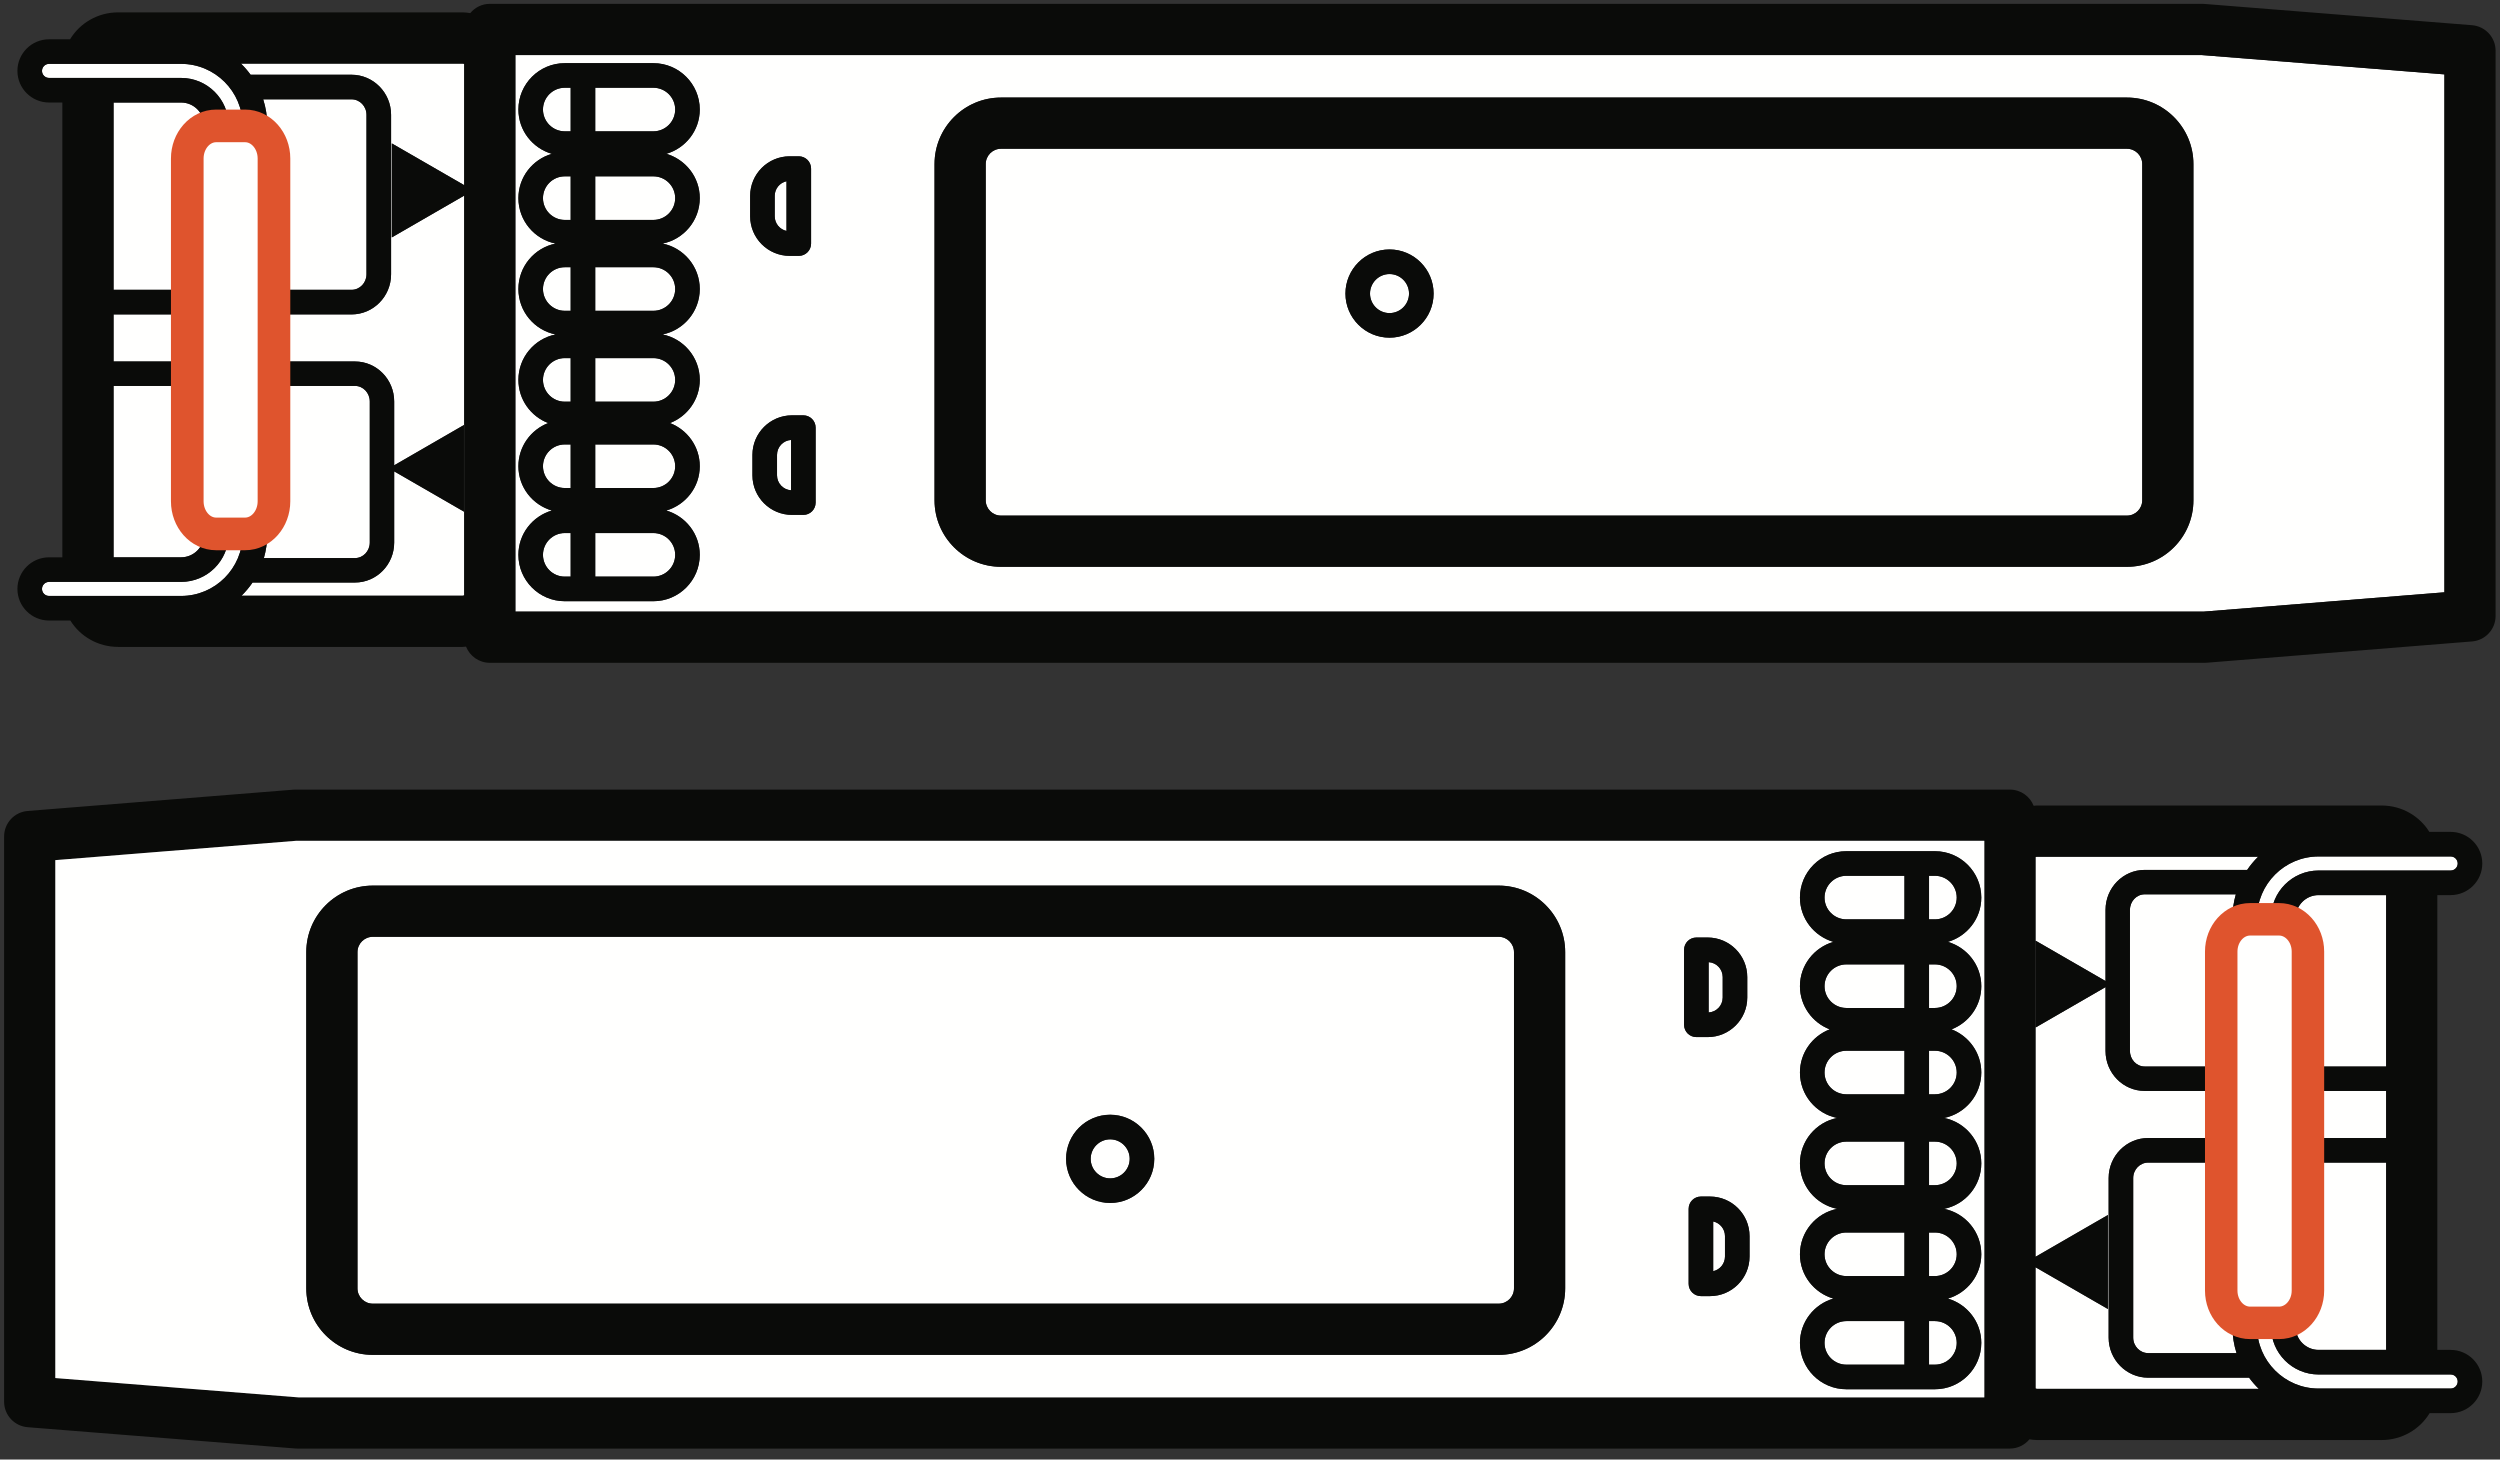 <?xml version="1.0" encoding="UTF-8"?>
<svg width="173px" height="101px" viewBox="0 0 173 101" version="1.1" xmlns="http://www.w3.org/2000/svg" xmlns:xlink="http://www.w3.org/1999/xlink">
    <rect x="0" y="0" width="173" height="101" fill="#333333" stroke="none"/>
    <!-- Generator: Sketch 46.1 (44463) - http://www.bohemiancoding.com/sketch -->
    <title>transceivers</title>
    <desc>Created with Sketch.</desc>
    <defs></defs>
    <g id="Page-1" stroke="none" stroke-width="1" fill="none" fill-rule="evenodd">
        <g id="transceivers">
            <path d="M13.634,35.787 C13.164,35.787 12.783,35.406 12.783,34.936 L12.783,26.705 L7.858,26.705 L7.858,38.566 L12.533,38.566 C13.408,38.566 14.119,37.855 14.119,36.981 L14.119,35.787 L13.634,35.787" id="Fill-300" fill="#FFFFFE"></path>
            <polygon id="Fill-301" fill="#FFFFFE" points="7.858 25.015 12.783 25.015 12.783 21.758 7.858 21.758"></polygon>
            <path d="M12.783,20.056 L12.783,11.196 C12.783,10.726 13.164,10.345 13.634,10.345 L14.119,10.345 L14.119,8.68 C14.119,7.806 13.408,7.094 12.533,7.094 L7.858,7.094 L7.858,20.056 L12.783,20.056" id="Fill-302" fill="#FFFFFE"></path>
            <path d="M25.588,37.545 L25.588,27.781 C25.588,27.188 25.131,26.705 24.569,26.705 L19.83,26.705 L19.83,34.936 C19.83,35.406 19.449,35.787 18.979,35.787 L18.494,35.787 L18.494,36.981 C18.494,37.55 18.409,38.098 18.26,38.619 L24.569,38.619 C25.131,38.619 25.588,38.137 25.588,37.545" id="Fill-303" fill="#FFFFFE"></path>
            <path d="M24.325,20.056 C24.896,20.056 25.361,19.576 25.361,18.985 L25.361,7.942 C25.361,7.352 24.896,6.873 24.325,6.873 L18.212,6.873 C18.395,7.444 18.494,8.051 18.494,8.68 L18.494,10.345 L18.979,10.345 C19.449,10.345 19.83,10.726 19.83,11.196 L19.83,20.056 L24.325,20.056" id="Fill-304" fill="#FFFFFE"></path>
            <path d="M32.122,41.198 L32.122,13.536 L27.113,16.429 L27.113,9.924 L32.122,12.814 L32.122,4.425 C32.09,4.417 32.071,4.399 32.031,4.399 L16.672,4.399 C16.917,4.637 17.14,4.896 17.342,5.172 L24.325,5.172 C25.834,5.172 27.063,6.415 27.063,7.942 L27.063,18.985 C27.063,20.514 25.834,21.758 24.325,21.758 L19.83,21.758 L19.83,25.015 L24.569,25.015 C26.063,25.015 27.278,26.256 27.278,27.781 L27.278,32.199 L32.106,29.41 L32.106,35.406 L27.278,32.619 L27.278,37.545 C27.278,39.07 26.063,40.31 24.569,40.31 L17.476,40.31 C17.253,40.64 16.996,40.945 16.714,41.223 L32.031,41.223 C32.071,41.223 32.09,41.205 32.122,41.198" id="Fill-305" fill="#FFFFFE"></path>
            <path d="M12.533,41.24 C14.882,41.24 16.793,39.33 16.793,36.981 L16.793,35.787 L15.82,35.787 L15.82,36.981 C15.82,38.793 14.346,40.267 12.533,40.267 L3.393,40.267 C3.124,40.267 2.906,40.486 2.906,40.754 C2.906,41.022 3.124,41.24 3.393,41.24 L12.533,41.24" id="Fill-306" fill="#FFFFFE"></path>
            <path d="M12.533,5.393 C14.346,5.393 15.82,6.868 15.82,8.68 L15.82,10.345 L16.793,10.345 L16.793,8.68 C16.793,6.331 14.882,4.42 12.533,4.42 L3.393,4.42 C3.124,4.42 2.906,4.638 2.906,4.907 C2.906,5.175 3.124,5.393 3.393,5.393 L12.533,5.393" id="Fill-307" fill="#FFFFFE"></path>
            <polygon id="Fill-308" fill="#FFFFFE" points="14.484 34.086 18.129 34.086 18.129 12.047 14.484 12.047"></polygon>
            <path d="M151.785,34.622 C151.785,37.159 149.721,39.223 147.184,39.223 L69.269,39.223 C66.732,39.223 64.669,37.159 64.669,34.622 L64.669,11.352 C64.669,8.815 66.732,6.751 69.269,6.751 L147.184,6.751 C149.721,6.751 151.785,8.815 151.785,11.352 L151.785,34.622 Z M56.442,34.78 C56.442,35.25 56.062,35.631 55.592,35.631 L54.805,35.631 C53.296,35.631 52.068,34.403 52.068,32.893 L52.068,31.477 C52.068,29.969 53.296,28.741 54.805,28.741 L55.592,28.741 C56.062,28.741 56.442,29.122 56.442,29.592 L56.442,34.78 Z M51.91,13.553 C51.91,12.044 53.139,10.816 54.647,10.816 L55.276,10.816 C55.746,10.816 56.127,11.197 56.127,11.667 L56.127,16.856 C56.127,17.326 55.746,17.707 55.276,17.707 L54.647,17.707 C53.139,17.707 51.91,16.479 51.91,14.969 L51.91,13.553 Z M48.424,13.711 C48.424,15.262 47.316,16.559 45.852,16.855 C47.316,17.152 48.424,18.448 48.424,20 C48.424,21.551 47.316,22.848 45.852,23.144 C47.316,23.441 48.424,24.737 48.424,26.288 C48.424,27.652 47.564,28.812 46.362,29.276 C47.564,29.74 48.424,30.9 48.424,32.263 C48.424,33.72 47.441,34.939 46.109,35.329 C47.441,35.72 48.424,36.939 48.424,38.395 C48.424,40.165 46.983,41.604 45.214,41.604 L39.082,41.604 C37.313,41.604 35.873,40.165 35.873,38.395 C35.873,36.939 36.854,35.72 38.187,35.329 C36.854,34.939 35.873,33.72 35.873,32.263 C35.873,30.9 36.731,29.74 37.934,29.276 C36.731,28.812 35.873,27.652 35.873,26.288 C35.873,24.737 36.979,23.441 38.444,23.144 C36.979,22.848 35.873,21.551 35.873,20 C35.873,18.448 36.979,17.152 38.444,16.855 C36.979,16.559 35.873,15.262 35.873,13.711 C35.873,12.255 36.854,11.036 38.185,10.645 C36.854,10.254 35.873,9.035 35.873,7.579 C35.873,5.81 37.313,4.371 39.082,4.371 L45.214,4.371 C46.983,4.371 48.424,5.81 48.424,7.579 C48.424,9.035 47.442,10.254 46.111,10.645 C47.442,11.036 48.424,12.255 48.424,13.711 Z M35.665,3.809 L35.665,42.323 L152.492,42.323 L169.152,40.987 L169.152,5.147 L152.335,3.809 L35.665,3.809 L35.665,3.809 Z" id="Fill-309" fill="#FFFFFE"></path>
            <path d="M39.082,27.797 L39.49,27.797 L39.49,24.781 L39.082,24.781 C38.251,24.781 37.574,25.457 37.574,26.288 C37.574,27.12 38.251,27.797 39.082,27.797" id="Fill-310" fill="#FFFFFE"></path>
            <path d="M39.49,33.771 L39.49,30.756 L39.082,30.756 C38.251,30.756 37.574,31.432 37.574,32.263 C37.574,33.095 38.251,33.771 39.082,33.771 L39.49,33.771" id="Fill-311" fill="#FFFFFE"></path>
            <path d="M54.426,15.982 L54.426,12.541 C53.961,12.643 53.611,13.058 53.611,13.553 L53.611,14.969 C53.611,15.465 53.961,15.88 54.426,15.982" id="Fill-312" fill="#FFFFFE"></path>
            <path d="M41.191,18.492 L41.191,21.508 L45.214,21.508 C46.046,21.508 46.723,20.831 46.723,20 C46.723,19.168 46.046,18.492 45.214,18.492 L41.191,18.492" id="Fill-313" fill="#FFFFFE"></path>
            <path d="M41.191,12.203 L41.191,15.219 L45.214,15.219 C46.046,15.219 46.723,14.542 46.723,13.711 C46.723,12.879 46.046,12.203 45.214,12.203 L41.191,12.203" id="Fill-314" fill="#FFFFFE"></path>
            <path d="M96.155,23.367 C94.473,23.367 93.104,21.998 93.104,20.315 C93.104,18.632 94.473,17.262 96.155,17.262 C97.837,17.262 99.206,18.632 99.206,20.315 C99.206,21.998 97.837,23.367 96.155,23.367 Z M147.184,10.294 L69.269,10.294 C68.686,10.294 68.212,10.769 68.212,11.352 L68.212,34.622 C68.212,35.205 68.686,35.68 69.269,35.68 L147.184,35.68 C147.768,35.68 148.242,35.205 148.242,34.622 L148.242,11.352 C148.242,10.769 147.768,10.294 147.184,10.294 L147.184,10.294 Z" id="Fill-315" fill="#FFFFFE"></path>
            <path d="M39.49,15.219 L39.49,12.203 L39.082,12.203 C38.251,12.203 37.574,12.879 37.574,13.711 C37.574,14.542 38.251,15.219 39.082,15.219 L39.49,15.219" id="Fill-316" fill="#FFFFFE"></path>
            <path d="M39.49,21.508 L39.49,18.492 L39.082,18.492 C38.251,18.492 37.574,19.168 37.574,20 C37.574,20.831 38.251,21.508 39.082,21.508 L39.49,21.508" id="Fill-317" fill="#FFFFFE"></path>
            <path d="M96.155,18.964 C95.41,18.964 94.805,19.57 94.805,20.315 C94.805,21.06 95.41,21.666 96.155,21.666 C96.899,21.666 97.505,21.06 97.505,20.315 C97.505,19.57 96.899,18.964 96.155,18.964" id="Fill-318" fill="#FFFFFE"></path>
            <path d="M39.49,9.088 L39.49,6.072 L39.082,6.072 C38.251,6.072 37.574,6.748 37.574,7.579 C37.574,8.411 38.251,9.088 39.082,9.088 L39.49,9.088" id="Fill-319" fill="#FFFFFE"></path>
            <path d="M41.191,36.887 L41.191,39.903 L45.214,39.903 C46.046,39.903 46.723,39.227 46.723,38.395 C46.723,37.564 46.046,36.887 45.214,36.887 L41.191,36.887" id="Fill-320" fill="#FFFFFE"></path>
            <path d="M45.214,30.756 L41.191,30.756 L41.191,33.771 L45.214,33.771 C46.046,33.771 46.723,33.095 46.723,32.263 C46.723,31.432 46.046,30.756 45.214,30.756" id="Fill-321" fill="#FFFFFE"></path>
            <path d="M45.214,6.072 L41.191,6.072 L41.191,9.088 L45.214,9.088 C46.046,9.088 46.723,8.411 46.723,7.579 C46.723,6.748 46.046,6.072 45.214,6.072" id="Fill-322" fill="#FFFFFE"></path>
            <path d="M53.77,31.477 L53.77,32.893 C53.77,33.444 54.2,33.895 54.741,33.927 L54.741,30.444 C54.2,30.477 53.77,30.927 53.77,31.477" id="Fill-323" fill="#FFFFFE"></path>
            <path d="M41.191,24.781 L41.191,27.797 L45.214,27.797 C46.046,27.797 46.723,27.12 46.723,26.288 C46.723,25.457 46.046,24.781 45.214,24.781 L41.191,24.781" id="Fill-324" fill="#FFFFFE"></path>
            <path d="M39.49,36.887 L39.082,36.887 C38.251,36.887 37.574,37.564 37.574,38.395 C37.574,39.227 38.251,39.903 39.082,39.903 L39.49,39.903 L39.49,36.887" id="Fill-325" fill="#FFFFFE"></path>
            <path d="M17.476,40.31 L24.569,40.31 C26.063,40.31 27.278,39.07 27.278,37.545 L27.278,32.619 L32.106,35.406 L32.106,29.41 L27.278,32.199 L27.278,27.781 C27.278,26.256 26.063,25.015 24.569,25.015 L19.83,25.015 L19.83,21.758 L24.325,21.758 C25.834,21.758 27.063,20.514 27.063,18.985 L27.063,7.942 C27.063,6.415 25.834,5.172 24.325,5.172 L17.342,5.172 C17.14,4.896 16.917,4.637 16.672,4.399 L32.031,4.399 C32.071,4.399 32.09,4.417 32.122,4.425 L32.122,12.814 L27.113,9.924 L27.113,16.429 L32.122,13.536 L32.122,41.198 C32.09,41.205 32.071,41.223 32.031,41.223 L16.714,41.223 C16.996,40.945 17.253,40.64 17.476,40.31 Z M18.979,10.345 L18.494,10.345 L18.494,8.68 C18.494,8.051 18.395,7.444 18.212,6.873 L24.325,6.873 C24.896,6.873 25.361,7.352 25.361,7.942 L25.361,18.985 C25.361,19.576 24.896,20.056 24.325,20.056 L19.83,20.056 L19.83,11.196 C19.83,10.726 19.449,10.345 18.979,10.345 Z M18.494,36.981 L18.494,35.787 L18.979,35.787 C19.449,35.787 19.83,35.406 19.83,34.936 L19.83,26.705 L24.569,26.705 C25.131,26.705 25.588,27.188 25.588,27.781 L25.588,37.545 C25.588,38.137 25.131,38.619 24.569,38.619 L18.26,38.619 C18.409,38.098 18.494,37.55 18.494,36.981 Z M7.858,25.015 L12.783,25.015 L12.783,21.758 L7.858,21.758 L7.858,25.015 Z M14.484,34.086 L18.129,34.086 L18.129,12.047 L14.484,12.047 L14.484,34.086 Z M12.533,7.094 C13.408,7.094 14.119,7.806 14.119,8.68 L14.119,10.345 L13.634,10.345 C13.164,10.345 12.783,10.726 12.783,11.196 L12.783,20.056 L7.858,20.056 L7.858,7.094 L12.533,7.094 Z M12.533,38.566 L7.858,38.566 L7.858,26.705 L12.783,26.705 L12.783,34.936 C12.783,35.406 13.164,35.787 13.634,35.787 L14.119,35.787 L14.119,36.981 C14.119,37.855 13.408,38.566 12.533,38.566 Z M2.906,4.907 C2.906,4.638 3.124,4.42 3.393,4.42 L12.533,4.42 C14.882,4.42 16.793,6.331 16.793,8.68 L16.793,10.345 L15.82,10.345 L15.82,8.68 C15.82,6.868 14.346,5.393 12.533,5.393 L3.393,5.393 C3.124,5.393 2.906,5.175 2.906,4.907 Z M2.906,40.754 C2.906,40.486 3.124,40.267 3.393,40.267 L12.533,40.267 C14.346,40.267 15.82,38.793 15.82,36.981 L15.82,35.787 L16.793,35.787 L16.793,36.981 C16.793,39.33 14.882,41.24 12.533,41.24 L3.393,41.24 C3.124,41.24 2.906,41.022 2.906,40.754 Z M169.152,40.987 L152.492,42.323 L35.665,42.323 L35.665,3.809 L152.335,3.809 L169.152,5.147 L169.152,40.987 Z M171.064,1.744 L152.546,0.272 C152.499,0.268 152.452,0.266 152.405,0.266 L33.894,0.266 C33.348,0.266 32.866,0.518 32.541,0.906 C32.373,0.884 32.206,0.856 32.031,0.856 L8.177,0.856 C6.751,0.856 5.517,1.611 4.848,2.719 L3.393,2.719 C2.187,2.719 1.205,3.7 1.205,4.907 C1.205,6.113 2.187,7.094 3.393,7.094 L4.315,7.094 L4.315,38.566 L3.393,38.566 C2.187,38.566 1.205,39.548 1.205,40.754 C1.205,41.96 2.187,42.941 3.393,42.941 L4.869,42.941 C5.543,44.029 6.767,44.766 8.177,44.766 L32.031,44.766 C32.105,44.766 32.176,44.749 32.249,44.745 C32.509,45.401 33.146,45.866 33.894,45.866 L152.563,45.866 C152.61,45.866 152.658,45.864 152.705,45.861 L171.065,44.388 C171.986,44.314 172.695,43.545 172.695,42.622 L172.695,3.51 C172.695,2.587 171.985,1.818 171.064,1.744 L171.064,1.744 Z" id="Fill-326" fill="#0A0B09"></path>
            <path d="M148.242,34.622 C148.242,35.205 147.768,35.68 147.184,35.68 L69.269,35.68 C68.686,35.68 68.212,35.205 68.212,34.622 L68.212,11.352 C68.212,10.769 68.686,10.294 69.269,10.294 L147.184,10.294 C147.768,10.294 148.242,10.769 148.242,11.352 L148.242,34.622 Z M147.184,6.751 L69.269,6.751 C66.732,6.751 64.669,8.815 64.669,11.352 L64.669,34.622 C64.669,37.159 66.732,39.223 69.269,39.223 L147.184,39.223 C149.721,39.223 151.785,37.159 151.785,34.622 L151.785,11.352 C151.785,8.815 149.721,6.751 147.184,6.751 L147.184,6.751 Z" id="Fill-327" fill="#0A0B09"></path>
            <path d="M96.155,21.666 C95.41,21.666 94.805,21.06 94.805,20.315 C94.805,19.57 95.41,18.964 96.155,18.964 C96.899,18.964 97.505,19.57 97.505,20.315 C97.505,21.06 96.899,21.666 96.155,21.666 Z M96.155,17.262 C94.473,17.262 93.104,18.632 93.104,20.315 C93.104,21.998 94.473,23.367 96.155,23.367 C97.837,23.367 99.206,21.998 99.206,20.315 C99.206,18.632 97.837,17.262 96.155,17.262 L96.155,17.262 Z" id="Fill-328" fill="#0A0B09"></path>
            <path d="M45.214,9.088 L41.191,9.088 L41.191,6.072 L45.214,6.072 C46.046,6.072 46.723,6.748 46.723,7.579 C46.723,8.411 46.046,9.088 45.214,9.088 Z M46.723,13.711 C46.723,14.542 46.046,15.219 45.214,15.219 L41.191,15.219 L41.191,12.203 L45.214,12.203 C46.046,12.203 46.723,12.879 46.723,13.711 Z M46.723,20 C46.723,20.831 46.046,21.508 45.214,21.508 L41.191,21.508 L41.191,18.492 L45.214,18.492 C46.046,18.492 46.723,19.168 46.723,20 Z M46.723,26.288 C46.723,27.12 46.046,27.797 45.214,27.797 L41.191,27.797 L41.191,24.781 L45.214,24.781 C46.046,24.781 46.723,25.457 46.723,26.288 Z M45.214,33.771 L41.191,33.771 L41.191,30.756 L45.214,30.756 C46.046,30.756 46.723,31.432 46.723,32.263 C46.723,33.095 46.046,33.771 45.214,33.771 Z M46.723,38.395 C46.723,39.227 46.046,39.903 45.214,39.903 L41.191,39.903 L41.191,36.887 L45.214,36.887 C46.046,36.887 46.723,37.564 46.723,38.395 Z M37.574,38.395 C37.574,37.564 38.251,36.887 39.082,36.887 L39.49,36.887 L39.49,39.903 L39.082,39.903 C38.251,39.903 37.574,39.227 37.574,38.395 Z M37.574,32.263 C37.574,31.432 38.251,30.756 39.082,30.756 L39.49,30.756 L39.49,33.771 L39.082,33.771 C38.251,33.771 37.574,33.095 37.574,32.263 Z M39.082,24.781 L39.49,24.781 L39.49,27.797 L39.082,27.797 C38.251,27.797 37.574,27.12 37.574,26.288 C37.574,25.457 38.251,24.781 39.082,24.781 Z M37.574,20 C37.574,19.168 38.251,18.492 39.082,18.492 L39.49,18.492 L39.49,21.508 L39.082,21.508 C38.251,21.508 37.574,20.831 37.574,20 Z M37.574,13.711 C37.574,12.879 38.251,12.203 39.082,12.203 L39.49,12.203 L39.49,15.219 L39.082,15.219 C38.251,15.219 37.574,14.542 37.574,13.711 Z M37.574,7.579 C37.574,6.748 38.251,6.072 39.082,6.072 L39.49,6.072 L39.49,9.088 L39.082,9.088 C38.251,9.088 37.574,8.411 37.574,7.579 Z M48.424,7.579 C48.424,5.81 46.983,4.371 45.214,4.371 L39.082,4.371 C37.313,4.371 35.873,5.81 35.873,7.579 C35.873,9.035 36.854,10.254 38.185,10.645 C36.854,11.036 35.873,12.255 35.873,13.711 C35.873,15.262 36.979,16.559 38.444,16.855 C36.979,17.152 35.873,18.448 35.873,20 C35.873,21.551 36.979,22.848 38.444,23.144 C36.979,23.441 35.873,24.737 35.873,26.288 C35.873,27.652 36.731,28.812 37.934,29.276 C36.731,29.74 35.873,30.9 35.873,32.263 C35.873,33.72 36.854,34.939 38.187,35.329 C36.854,35.72 35.873,36.939 35.873,38.395 C35.873,40.165 37.313,41.604 39.082,41.604 L45.214,41.604 C46.983,41.604 48.424,40.165 48.424,38.395 C48.424,36.939 47.441,35.72 46.109,35.329 C47.441,34.939 48.424,33.72 48.424,32.263 C48.424,30.9 47.564,29.74 46.362,29.276 C47.564,28.812 48.424,27.652 48.424,26.288 C48.424,24.737 47.316,23.441 45.852,23.144 C47.316,22.848 48.424,21.551 48.424,20 C48.424,18.448 47.316,17.152 45.852,16.855 C47.316,16.559 48.424,15.262 48.424,13.711 C48.424,12.255 47.442,11.036 46.111,10.645 C47.442,10.254 48.424,9.035 48.424,7.579 L48.424,7.579 Z" id="Fill-329" fill="#0A0B09"></path>
            <path d="M54.741,33.927 C54.2,33.895 53.77,33.444 53.77,32.893 L53.77,31.477 C53.77,30.927 54.2,30.477 54.741,30.444 L54.741,33.927 Z M55.592,28.741 L54.805,28.741 C53.296,28.741 52.068,29.969 52.068,31.477 L52.068,32.893 C52.068,34.403 53.296,35.631 54.805,35.631 L55.592,35.631 C56.062,35.631 56.442,35.25 56.442,34.78 L56.442,29.592 C56.442,29.122 56.062,28.741 55.592,28.741 L55.592,28.741 Z" id="Fill-330" fill="#0A0B09"></path>
            <path d="M53.611,13.553 C53.611,13.058 53.961,12.643 54.426,12.541 L54.426,15.982 C53.961,15.88 53.611,15.465 53.611,14.969 L53.611,13.553 Z M54.647,17.707 L55.276,17.707 C55.746,17.707 56.127,17.326 56.127,16.856 L56.127,11.667 C56.127,11.197 55.746,10.816 55.276,10.816 L54.647,10.816 C53.139,10.816 51.91,12.044 51.91,13.553 L51.91,14.969 C51.91,16.479 53.139,17.707 54.647,17.707 L54.647,17.707 Z" id="Fill-331" fill="#0A0B09"></path>
            <path d="M156.308,96.108 C156.063,95.871 155.84,95.612 155.638,95.336 L148.654,95.336 C147.146,95.336 145.917,94.093 145.917,92.565 L145.917,81.522 C145.917,79.993 147.146,78.75 148.654,78.75 L153.149,78.75 L153.149,75.492 L148.41,75.492 C146.917,75.492 145.702,74.252 145.702,72.726 L145.702,68.308 L140.873,71.097 L140.873,65.101 L145.702,67.888 L145.702,62.963 C145.702,61.438 146.917,60.198 148.41,60.198 L155.504,60.198 C155.727,59.867 155.983,59.562 156.266,59.284 L140.948,59.284 C140.908,59.284 140.89,59.302 140.857,59.309 L140.857,86.971 L145.866,84.078 L145.866,90.584 L140.857,87.693 L140.857,96.083 C140.89,96.09 140.908,96.108 140.948,96.108 L156.308,96.108" id="Fill-332" fill="#FFFFFE"></path>
            <polygon id="Fill-333" fill="#FFFFFE" points="160.196 78.749 165.121 78.749 165.121 75.492 160.196 75.492"></polygon>
            <path d="M147.393,62.963 L147.393,72.726 C147.393,73.32 147.849,73.802 148.41,73.802 L153.149,73.802 L153.149,65.571 C153.149,65.101 153.53,64.72 154,64.72 L154.485,64.72 L154.485,63.526 C154.485,62.958 154.57,62.409 154.72,61.888 L148.41,61.888 C147.849,61.888 147.393,62.37 147.393,62.963" id="Fill-334" fill="#FFFFFE"></path>
            <path d="M148.654,80.451 C148.083,80.451 147.618,80.931 147.618,81.522 L147.618,92.565 C147.618,93.155 148.083,93.635 148.654,93.635 L154.768,93.635 C154.585,93.064 154.485,92.457 154.485,91.827 L154.485,90.162 L154,90.162 C153.53,90.162 153.149,89.781 153.149,89.311 L153.149,80.451 L148.654,80.451" id="Fill-335" fill="#FFFFFE"></path>
            <path d="M158.86,63.526 L158.86,64.72 L159.346,64.72 C159.815,64.72 160.196,65.101 160.196,65.571 L160.196,73.802 L165.121,73.802 L165.121,61.941 L160.446,61.941 C159.571,61.941 158.86,62.652 158.86,63.526" id="Fill-336" fill="#FFFFFE"></path>
            <path d="M160.196,80.451 L160.196,89.311 C160.196,89.781 159.815,90.162 159.346,90.162 L158.86,90.162 L158.86,91.827 C158.86,92.701 159.571,93.413 160.446,93.413 L165.121,93.413 L165.121,80.451 L160.196,80.451" id="Fill-337" fill="#FFFFFE"></path>
            <path d="M160.446,59.267 C158.098,59.267 156.187,61.178 156.187,63.526 L156.187,64.72 L157.159,64.72 L157.159,63.526 C157.159,61.714 158.634,60.24 160.446,60.24 L169.587,60.24 C169.855,60.24 170.073,60.022 170.073,59.754 C170.073,59.486 169.855,59.267 169.587,59.267 L160.446,59.267" id="Fill-338" fill="#FFFFFE"></path>
            <path d="M160.446,95.114 C158.634,95.114 157.159,93.639 157.159,91.827 L157.159,90.162 L156.187,90.162 L156.187,91.827 C156.187,94.176 158.098,96.088 160.446,96.088 L169.587,96.088 C169.855,96.088 170.073,95.869 170.073,95.6 C170.073,95.332 169.855,95.114 169.587,95.114 L160.446,95.114" id="Fill-339" fill="#FFFFFE"></path>
            <path d="M160.196,78.749 L165.121,78.749 L165.121,75.492 L160.196,75.492 L160.196,78.749 Z M154,90.162 L154.485,90.162 L154.485,91.827 C154.485,92.457 154.585,93.064 154.768,93.635 L148.654,93.635 C148.083,93.635 147.618,93.155 147.618,92.565 L147.618,81.522 C147.618,80.931 148.083,80.451 148.654,80.451 L153.149,80.451 L153.149,89.311 C153.149,89.781 153.53,90.162 154,90.162 Z M154.485,63.526 L154.485,64.72 L154,64.72 C153.53,64.72 153.149,65.101 153.149,65.571 L153.149,73.802 L148.41,73.802 C147.849,73.802 147.393,73.32 147.393,72.726 L147.393,62.963 C147.393,62.37 147.849,61.888 148.41,61.888 L154.72,61.888 C154.57,62.409 154.485,62.958 154.485,63.526 Z M154.851,88.461 L158.495,88.461 L158.495,66.422 L154.851,66.422 L154.851,88.461 Z M160.446,93.413 C159.571,93.413 158.86,92.701 158.86,91.827 L158.86,90.162 L159.346,90.162 C159.815,90.162 160.196,89.781 160.196,89.311 L160.196,80.451 L165.121,80.451 L165.121,93.413 L160.446,93.413 Z M165.121,73.802 L160.196,73.802 L160.196,65.571 C160.196,65.101 159.815,64.72 159.346,64.72 L158.86,64.72 L158.86,63.526 C158.86,62.652 159.571,61.941 160.446,61.941 L165.121,61.941 L165.121,73.802 Z M170.073,59.754 C170.073,60.022 169.855,60.24 169.587,60.24 L160.446,60.24 C158.634,60.24 157.159,61.714 157.159,63.526 L157.159,64.72 L156.187,64.72 L156.187,63.526 C156.187,61.178 158.098,59.267 160.446,59.267 L169.587,59.267 C169.855,59.267 170.073,59.486 170.073,59.754 Z M140.857,87.693 L145.866,90.584 L145.866,84.078 L140.857,86.971 L140.857,59.309 C140.89,59.302 140.908,59.284 140.948,59.284 L156.266,59.284 C155.983,59.562 155.727,59.867 155.504,60.198 L148.41,60.198 C146.917,60.198 145.702,61.438 145.702,62.963 L145.702,67.888 L140.873,65.101 L140.873,71.097 L145.702,68.308 L145.702,72.726 C145.702,74.252 146.917,75.492 148.41,75.492 L153.149,75.492 L153.149,78.75 L148.654,78.75 C147.146,78.75 145.917,79.993 145.917,81.522 L145.917,92.565 C145.917,94.093 147.146,95.336 148.654,95.336 L155.638,95.336 C155.84,95.612 156.063,95.871 156.308,96.108 L140.948,96.108 C140.908,96.108 140.89,96.09 140.857,96.083 L140.857,87.693 Z M3.827,59.521 L20.487,58.184 L137.314,58.184 L137.314,96.698 L20.645,96.698 L3.827,95.361 L3.827,59.521 Z M170.073,95.6 C170.073,95.869 169.855,96.088 169.587,96.088 L160.446,96.088 C158.098,96.088 156.187,94.176 156.187,91.827 L156.187,90.162 L157.159,90.162 L157.159,91.827 C157.159,93.639 158.634,95.114 160.446,95.114 L169.587,95.114 C169.855,95.114 170.073,95.332 170.073,95.6 Z M169.587,61.941 C170.793,61.941 171.774,60.96 171.774,59.754 C171.774,58.548 170.793,57.566 169.587,57.566 L168.11,57.566 C167.437,56.479 166.213,55.741 164.803,55.741 L140.948,55.741 C140.874,55.741 140.804,55.758 140.73,55.762 C140.471,55.106 139.834,54.641 139.086,54.641 L20.416,54.641 C20.369,54.641 20.321,54.643 20.274,54.647 L1.914,56.119 C0.993,56.193 0.284,56.962 0.284,57.886 L0.284,96.997 C0.284,97.921 0.994,98.69 1.915,98.763 L20.434,100.236 C20.48,100.239 20.527,100.241 20.574,100.241 L139.086,100.241 C139.632,100.241 140.113,99.989 140.438,99.601 C140.606,99.623 140.773,99.651 140.948,99.651 L164.803,99.651 C166.229,99.651 167.463,98.896 168.131,97.789 L169.587,97.789 C170.793,97.789 171.774,96.807 171.774,95.6 C171.774,94.394 170.793,93.413 169.587,93.413 L168.664,93.413 L168.664,61.941 L169.587,61.941 L169.587,61.941 Z" id="Fill-340" fill="#0A0B09"></path>
            <polygon id="Fill-341" fill="#FFFFFE" points="154.851 88.461 158.495 88.461 158.495 66.422 154.851 66.422"></polygon>
            <path d="M133.897,72.711 L133.489,72.711 L133.489,75.726 L133.897,75.726 C134.729,75.726 135.405,75.051 135.405,74.219 C135.405,73.387 134.729,72.711 133.897,72.711" id="Fill-342" fill="#FFFFFE"></path>
            <path d="M133.489,79 L133.489,82.015 L133.897,82.015 C134.729,82.015 135.405,81.339 135.405,80.508 C135.405,79.676 134.729,79 133.897,79 L133.489,79" id="Fill-343" fill="#FFFFFE"></path>
            <path d="M133.489,63.62 L133.897,63.62 C134.729,63.62 135.405,62.944 135.405,62.112 C135.405,61.281 134.729,60.604 133.897,60.604 L133.489,60.604 L133.489,63.62" id="Fill-344" fill="#FFFFFE"></path>
            <path d="M133.489,85.289 L133.489,88.304 L133.897,88.304 C134.729,88.304 135.405,87.628 135.405,86.797 C135.405,85.965 134.729,85.289 133.897,85.289 L133.489,85.289" id="Fill-345" fill="#FFFFFE"></path>
            <path d="M76.824,77.14 C78.507,77.14 79.876,78.51 79.876,80.192 C79.876,81.875 78.507,83.245 76.824,83.245 C75.143,83.245 73.773,81.875 73.773,80.192 C73.773,78.51 75.143,77.14 76.824,77.14 Z M25.796,90.214 L103.711,90.214 C104.294,90.214 104.768,89.739 104.768,89.155 L104.768,65.885 C104.768,65.302 104.294,64.827 103.711,64.827 L25.796,64.827 C25.212,64.827 24.737,65.302 24.737,65.885 L24.737,89.155 C24.737,89.739 25.212,90.214 25.796,90.214 L25.796,90.214 Z" id="Fill-346" fill="#FFFFFE"></path>
            <path d="M76.824,81.544 C77.569,81.544 78.175,80.937 78.175,80.192 C78.175,79.448 77.569,78.842 76.824,78.842 C76.08,78.842 75.475,79.448 75.475,80.192 C75.475,80.937 76.08,81.544 76.824,81.544" id="Fill-347" fill="#FFFFFE"></path>
            <path d="M131.788,82.015 L131.788,79 L127.766,79 C126.934,79 126.257,79.676 126.257,80.508 C126.257,81.339 126.934,82.015 127.766,82.015 L131.788,82.015" id="Fill-348" fill="#FFFFFE"></path>
            <path d="M118.554,84.525 L118.554,87.967 C119.019,87.865 119.368,87.449 119.368,86.954 L119.368,85.538 C119.368,85.042 119.019,84.627 118.554,84.525" id="Fill-349" fill="#FFFFFE"></path>
            <path d="M133.489,91.42 L133.489,94.435 L133.897,94.435 C134.729,94.435 135.405,93.76 135.405,92.928 C135.405,92.096 134.729,91.42 133.897,91.42 L133.489,91.42" id="Fill-350" fill="#FFFFFE"></path>
            <path d="M131.788,88.304 L131.788,85.289 L127.766,85.289 C126.934,85.289 126.257,85.965 126.257,86.797 C126.257,87.628 126.934,88.304 127.766,88.304 L131.788,88.304" id="Fill-351" fill="#FFFFFE"></path>
            <path d="M127.766,94.435 L131.788,94.435 L131.788,91.42 L127.766,91.42 C126.934,91.42 126.257,92.096 126.257,92.928 C126.257,93.76 126.934,94.435 127.766,94.435" id="Fill-352" fill="#FFFFFE"></path>
            <path d="M119.21,69.03 L119.21,67.614 C119.21,67.064 118.779,66.613 118.238,66.58 L118.238,70.063 C118.779,70.031 119.21,69.58 119.21,69.03" id="Fill-353" fill="#FFFFFE"></path>
            <path d="M131.788,63.62 L131.788,60.604 L127.766,60.604 C126.934,60.604 126.257,61.281 126.257,62.112 C126.257,62.944 126.934,63.62 127.766,63.62 L131.788,63.62" id="Fill-354" fill="#FFFFFE"></path>
            <path d="M127.766,69.752 L131.788,69.752 L131.788,66.736 L127.766,66.736 C126.934,66.736 126.257,67.412 126.257,68.244 C126.257,69.075 126.934,69.752 127.766,69.752" id="Fill-355" fill="#FFFFFE"></path>
            <path d="M133.489,66.736 L133.489,69.752 L133.897,69.752 C134.729,69.752 135.405,69.075 135.405,68.244 C135.405,67.412 134.729,66.736 133.897,66.736 L133.489,66.736" id="Fill-356" fill="#FFFFFE"></path>
            <path d="M131.788,75.726 L131.788,72.711 L127.766,72.711 C126.934,72.711 126.257,73.387 126.257,74.219 C126.257,75.051 126.934,75.726 127.766,75.726 L131.788,75.726" id="Fill-357" fill="#FFFFFE"></path>
            <path d="M21.194,65.885 C21.194,63.348 23.259,61.284 25.796,61.284 L103.711,61.284 C106.247,61.284 108.311,63.348 108.311,65.885 L108.311,89.155 C108.311,91.693 106.247,93.757 103.711,93.757 L25.796,93.757 C23.259,93.757 21.194,91.693 21.194,89.155 L21.194,65.885 Z M116.537,65.727 C116.537,65.258 116.918,64.877 117.388,64.877 L118.175,64.877 C119.684,64.877 120.911,66.105 120.911,67.614 L120.911,69.03 C120.911,70.539 119.684,71.766 118.175,71.766 L117.388,71.766 C116.918,71.766 116.537,71.386 116.537,70.916 L116.537,65.727 Z M121.069,86.954 C121.069,88.463 119.841,89.691 118.332,89.691 L117.703,89.691 C117.233,89.691 116.853,89.31 116.853,88.841 L116.853,83.651 C116.853,83.181 117.233,82.801 117.703,82.801 L118.332,82.801 C119.841,82.801 121.069,84.029 121.069,85.538 L121.069,86.954 Z M124.556,86.797 C124.556,85.245 125.663,83.949 127.128,83.652 C125.663,83.356 124.556,82.059 124.556,80.508 C124.556,78.956 125.663,77.659 127.128,77.363 C125.663,77.067 124.556,75.77 124.556,74.219 C124.556,72.855 125.415,71.695 126.617,71.231 C125.415,70.767 124.556,69.608 124.556,68.244 C124.556,66.787 125.538,65.569 126.869,65.178 C125.538,64.787 124.556,63.569 124.556,62.112 C124.556,60.343 125.996,58.903 127.766,58.903 L133.897,58.903 C135.667,58.903 137.106,60.343 137.106,62.112 C137.106,63.569 136.125,64.787 134.793,65.178 C136.125,65.569 137.106,66.787 137.106,68.244 C137.106,69.608 136.248,70.767 135.046,71.231 C136.248,71.695 137.106,72.855 137.106,74.219 C137.106,75.77 136,77.067 134.535,77.363 C136,77.659 137.106,78.956 137.106,80.508 C137.106,82.059 136,83.356 134.535,83.652 C136,83.949 137.106,85.245 137.106,86.797 C137.106,88.253 136.126,89.471 134.795,89.862 C136.126,90.253 137.106,91.472 137.106,92.928 C137.106,94.697 135.667,96.136 133.897,96.136 L127.766,96.136 C125.996,96.136 124.556,94.697 124.556,92.928 C124.556,91.472 125.537,90.253 126.868,89.862 C125.537,89.471 124.556,88.253 124.556,86.797 Z M137.314,96.698 L137.314,58.184 L20.487,58.184 L3.827,59.521 L3.827,95.361 L20.645,96.698 L137.314,96.698 L137.314,96.698 Z" id="Fill-358" fill="#FFFFFE"></path>
            <path d="M24.737,65.885 C24.737,65.302 25.212,64.827 25.796,64.827 L103.711,64.827 C104.294,64.827 104.768,65.302 104.768,65.885 L104.768,89.155 C104.768,89.739 104.294,90.214 103.711,90.214 L25.796,90.214 C25.212,90.214 24.737,89.739 24.737,89.155 L24.737,65.885 Z M25.796,93.757 L103.711,93.757 C106.247,93.757 108.311,91.693 108.311,89.155 L108.311,65.885 C108.311,63.348 106.247,61.284 103.711,61.284 L25.796,61.284 C23.259,61.284 21.194,63.348 21.194,65.885 L21.194,89.155 C21.194,91.693 23.259,93.757 25.796,93.757 L25.796,93.757 Z" id="Fill-359" fill="#0A0B09"></path>
            <path d="M76.824,78.842 C77.569,78.842 78.175,79.448 78.175,80.192 C78.175,80.937 77.569,81.544 76.824,81.544 C76.08,81.544 75.475,80.937 75.475,80.192 C75.475,79.448 76.08,78.842 76.824,78.842 Z M76.824,83.245 C78.507,83.245 79.876,81.875 79.876,80.192 C79.876,78.51 78.507,77.14 76.824,77.14 C75.143,77.14 73.773,78.51 73.773,80.192 C73.773,81.875 75.143,83.245 76.824,83.245 L76.824,83.245 Z" id="Fill-360" fill="#0A0B09"></path>
            <path d="M127.766,91.42 L131.788,91.42 L131.788,94.435 L127.766,94.435 C126.934,94.435 126.257,93.76 126.257,92.928 C126.257,92.096 126.934,91.42 127.766,91.42 Z M126.257,86.797 C126.257,85.965 126.934,85.289 127.766,85.289 L131.788,85.289 L131.788,88.304 L127.766,88.304 C126.934,88.304 126.257,87.628 126.257,86.797 Z M126.257,80.508 C126.257,79.676 126.934,79 127.766,79 L131.788,79 L131.788,82.015 L127.766,82.015 C126.934,82.015 126.257,81.339 126.257,80.508 Z M126.257,74.219 C126.257,73.387 126.934,72.711 127.766,72.711 L131.788,72.711 L131.788,75.726 L127.766,75.726 C126.934,75.726 126.257,75.051 126.257,74.219 Z M127.766,66.736 L131.788,66.736 L131.788,69.752 L127.766,69.752 C126.934,69.752 126.257,69.075 126.257,68.244 C126.257,67.412 126.934,66.736 127.766,66.736 Z M126.257,62.112 C126.257,61.281 126.934,60.604 127.766,60.604 L131.788,60.604 L131.788,63.62 L127.766,63.62 C126.934,63.62 126.257,62.944 126.257,62.112 Z M135.405,62.112 C135.405,62.944 134.729,63.62 133.897,63.62 L133.489,63.62 L133.489,60.604 L133.897,60.604 C134.729,60.604 135.405,61.281 135.405,62.112 Z M135.405,68.244 C135.405,69.075 134.729,69.752 133.897,69.752 L133.489,69.752 L133.489,66.736 L133.897,66.736 C134.729,66.736 135.405,67.412 135.405,68.244 Z M133.897,75.726 L133.489,75.726 L133.489,72.711 L133.897,72.711 C134.729,72.711 135.405,73.387 135.405,74.219 C135.405,75.051 134.729,75.726 133.897,75.726 Z M135.405,80.508 C135.405,81.339 134.729,82.015 133.897,82.015 L133.489,82.015 L133.489,79 L133.897,79 C134.729,79 135.405,79.676 135.405,80.508 Z M135.405,86.797 C135.405,87.628 134.729,88.304 133.897,88.304 L133.489,88.304 L133.489,85.289 L133.897,85.289 C134.729,85.289 135.405,85.965 135.405,86.797 Z M135.405,92.928 C135.405,93.76 134.729,94.435 133.897,94.435 L133.489,94.435 L133.489,91.42 L133.897,91.42 C134.729,91.42 135.405,92.096 135.405,92.928 Z M124.556,92.928 C124.556,94.697 125.996,96.136 127.766,96.136 L133.897,96.136 C135.667,96.136 137.106,94.697 137.106,92.928 C137.106,91.472 136.126,90.253 134.795,89.862 C136.126,89.471 137.106,88.253 137.106,86.797 C137.106,85.245 136,83.949 134.535,83.652 C136,83.356 137.106,82.059 137.106,80.508 C137.106,78.956 136,77.659 134.535,77.363 C136,77.067 137.106,75.77 137.106,74.219 C137.106,72.855 136.248,71.695 135.046,71.231 C136.248,70.767 137.106,69.608 137.106,68.244 C137.106,66.787 136.125,65.569 134.793,65.178 C136.125,64.787 137.106,63.569 137.106,62.112 C137.106,60.343 135.667,58.903 133.897,58.903 L127.766,58.903 C125.996,58.903 124.556,60.343 124.556,62.112 C124.556,63.569 125.538,64.787 126.869,65.178 C125.538,65.569 124.556,66.787 124.556,68.244 C124.556,69.608 125.415,70.767 126.617,71.231 C125.415,71.695 124.556,72.855 124.556,74.219 C124.556,75.77 125.663,77.067 127.128,77.363 C125.663,77.659 124.556,78.956 124.556,80.508 C124.556,82.059 125.663,83.356 127.128,83.652 C125.663,83.949 124.556,85.245 124.556,86.797 C124.556,88.253 125.537,89.471 126.868,89.862 C125.537,90.253 124.556,91.472 124.556,92.928 L124.556,92.928 Z" id="Fill-361" fill="#0A0B09"></path>
            <path d="M118.238,66.58 C118.779,66.613 119.21,67.064 119.21,67.614 L119.21,69.03 C119.21,69.58 118.779,70.031 118.238,70.063 L118.238,66.58 Z M117.388,71.766 L118.175,71.766 C119.684,71.766 120.911,70.539 120.911,69.03 L120.911,67.614 C120.911,66.105 119.684,64.877 118.175,64.877 L117.388,64.877 C116.918,64.877 116.537,65.258 116.537,65.727 L116.537,70.916 C116.537,71.386 116.918,71.766 117.388,71.766 L117.388,71.766 Z" id="Fill-362" fill="#0A0B09"></path>
            <path d="M119.368,86.954 C119.368,87.449 119.019,87.865 118.554,87.967 L118.554,84.525 C119.019,84.627 119.368,85.042 119.368,85.538 L119.368,86.954 Z M118.332,82.801 L117.703,82.801 C117.233,82.801 116.853,83.181 116.853,83.651 L116.853,88.841 C116.853,89.31 117.233,89.691 117.703,89.691 L118.332,89.691 C119.841,89.691 121.069,88.463 121.069,86.954 L121.069,85.538 C121.069,84.029 119.841,82.801 118.332,82.801 L118.332,82.801 Z" id="Fill-363" fill="#0A0B09"></path>
            <path d="M18.959,34.688 C18.959,35.935 18.063,36.947 16.959,36.947 L14.959,36.947 C13.854,36.947 12.959,35.935 12.959,34.688 L12.959,10.971 C12.959,9.723 13.854,8.712 14.959,8.712 L16.959,8.712 C18.063,8.712 18.959,9.723 18.959,10.971 L18.959,34.688" id="Fill-383" fill="#FFFFFE"></path>
            <path d="M18.959,34.688 C18.959,35.935 18.063,36.947 16.959,36.947 L14.959,36.947 C13.854,36.947 12.959,35.935 12.959,34.688 L12.959,10.971 C12.959,9.723 13.854,8.712 14.959,8.712 L16.959,8.712 C18.063,8.712 18.959,9.723 18.959,10.971 L18.959,34.688 Z" id="Stroke-384" stroke="#DF542D" stroke-width="2.259"></path>
            <path d="M159.709,89.308 C159.709,90.542 158.813,91.542 157.709,91.542 L155.709,91.542 C154.604,91.542 153.709,90.542 153.709,89.308 L153.709,65.851 C153.709,64.616 154.604,63.616 155.709,63.616 L157.709,63.616 C158.813,63.616 159.709,64.616 159.709,65.851 L159.709,89.308" id="Fill-385" fill="#FFFFFE"></path>
            <path d="M159.709,89.308 C159.709,90.542 158.813,91.542 157.709,91.542 L155.709,91.542 C154.604,91.542 153.709,90.542 153.709,89.308 L153.709,65.851 C153.709,64.616 154.604,63.616 155.709,63.616 L157.709,63.616 C158.813,63.616 159.709,64.616 159.709,65.851 L159.709,89.308 Z" id="Stroke-386" stroke="#DF542D" stroke-width="2.247"></path>
        </g>
    </g>
</svg>
